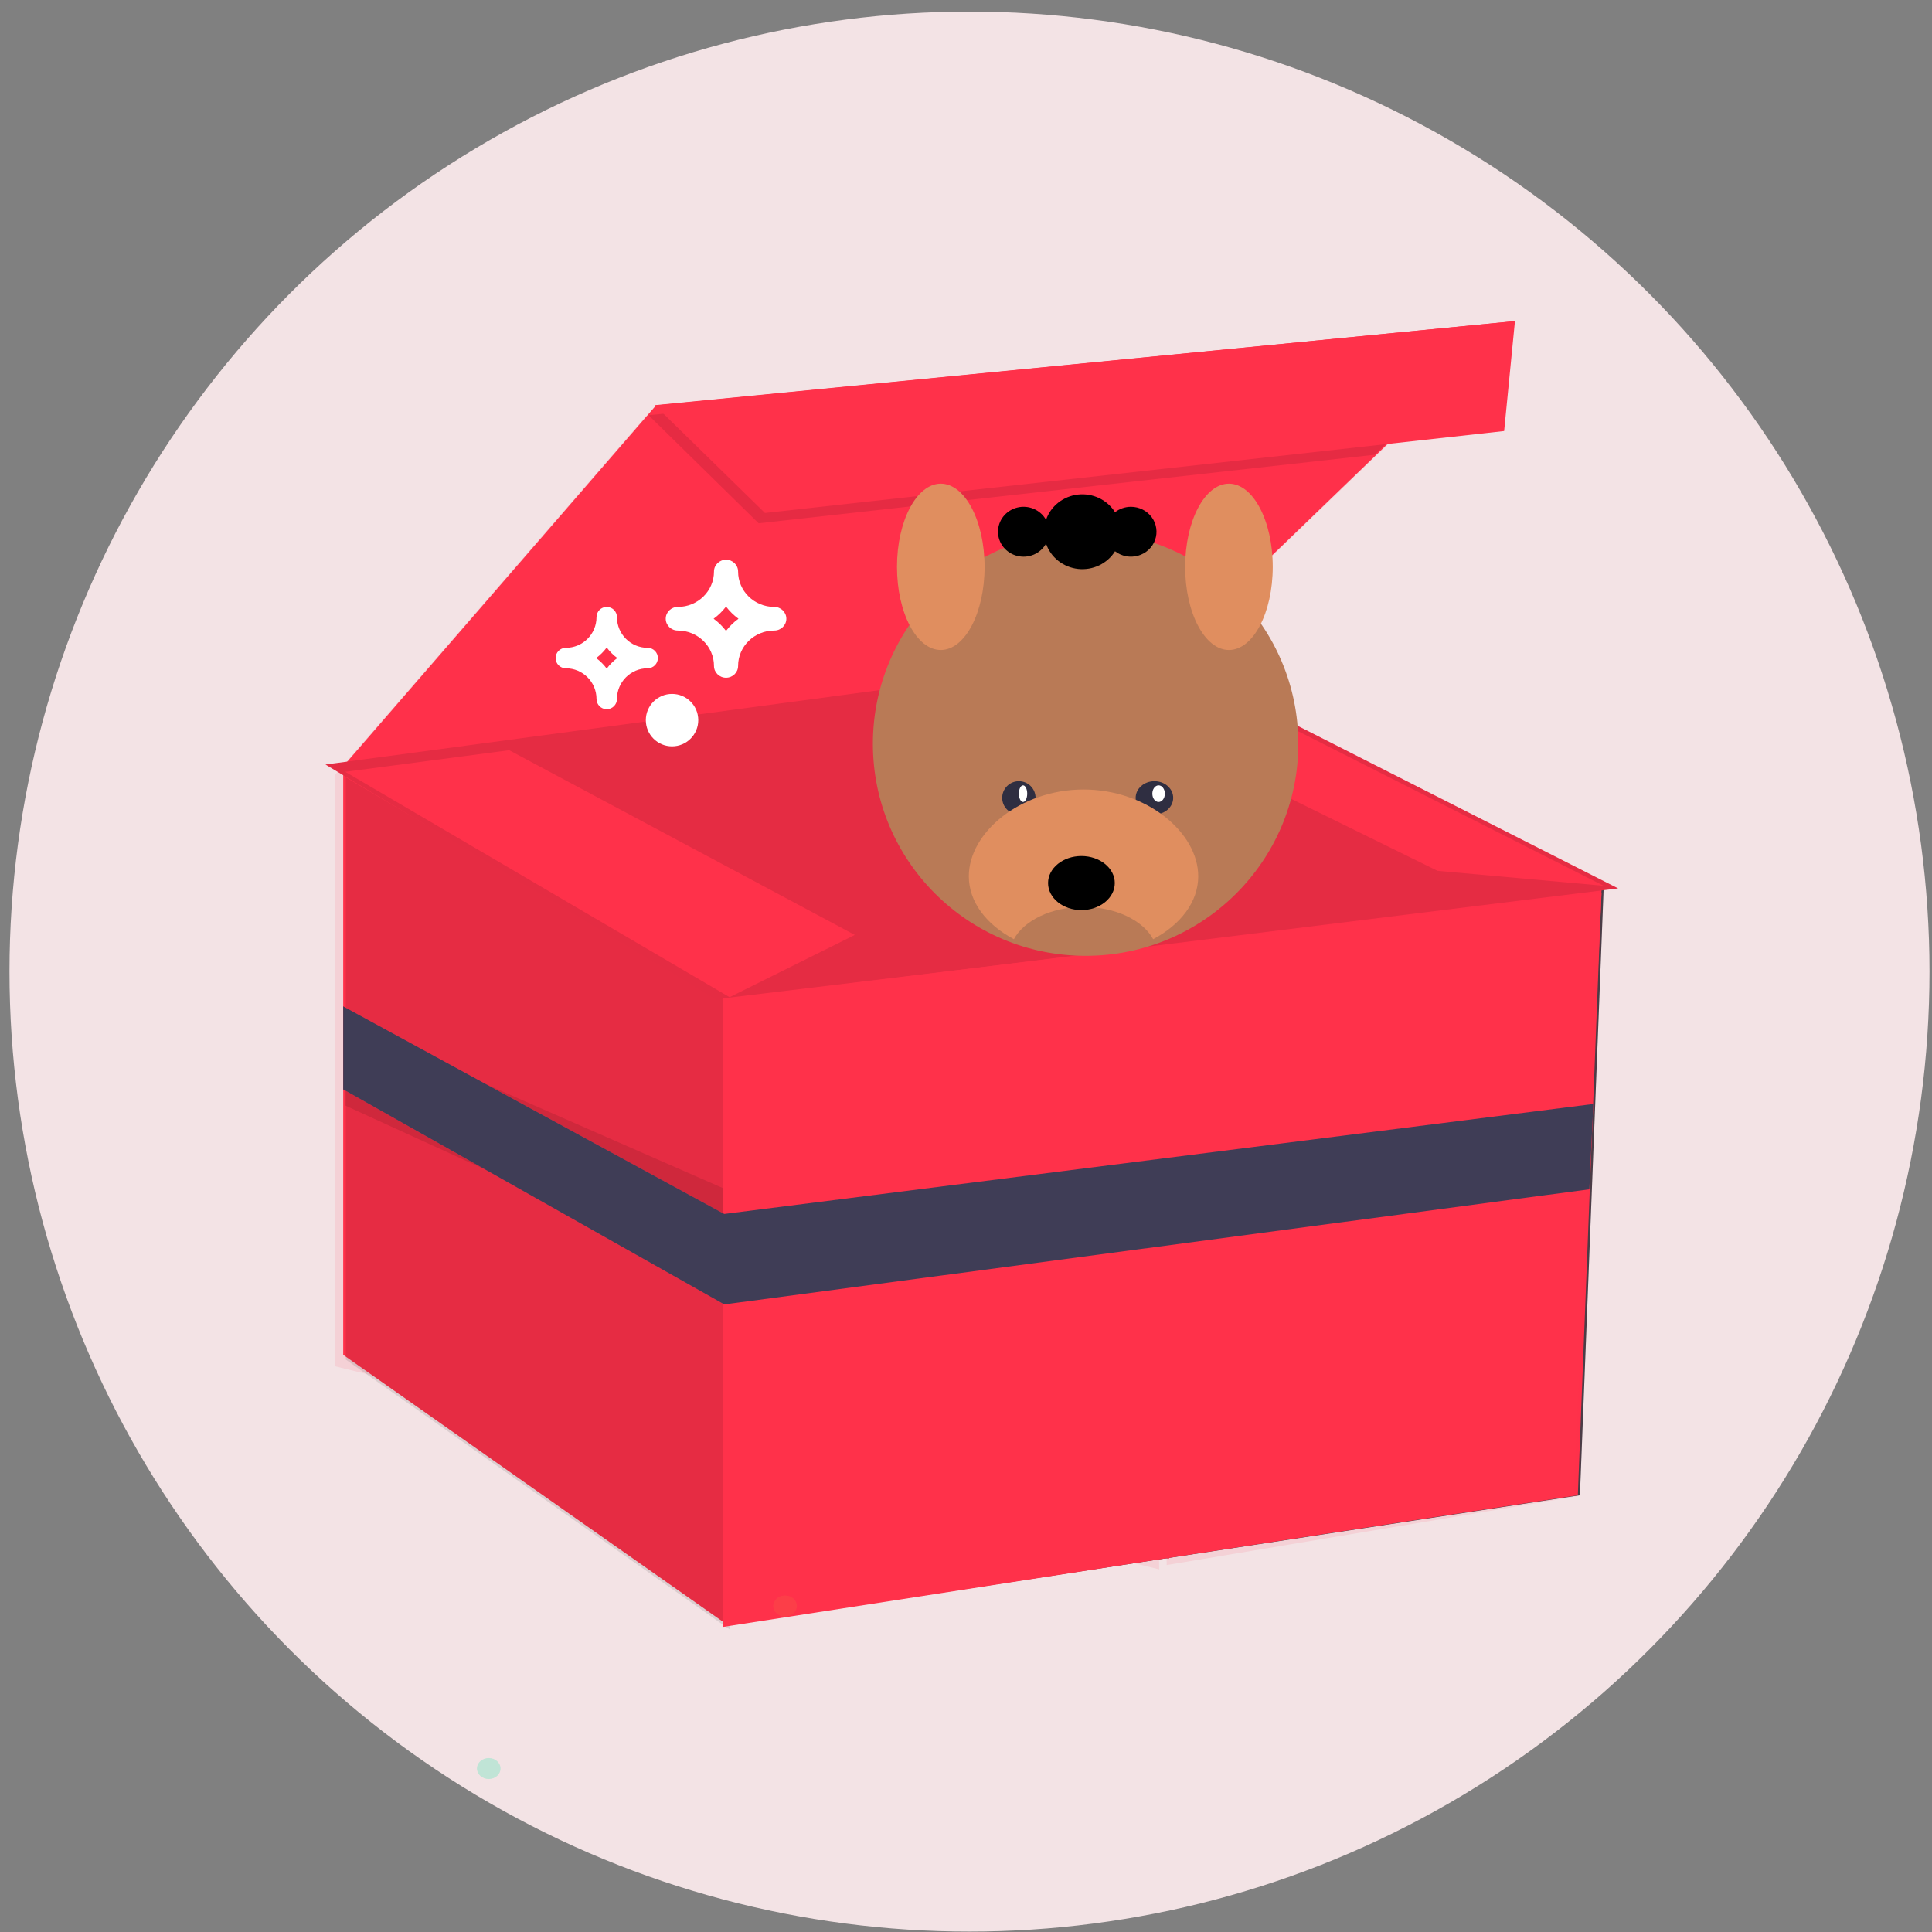 <svg width="161" height="161" viewBox="0 0 161 161" fill="none" xmlns="http://www.w3.org/2000/svg">
<rect x="0" y="0" width="161" height="161" fill="#808080" stroke="none"/>
<circle cx="80.791" cy="80.965" r="80" fill="#F3E3E5"/>
<path d="M126.245 26.759L125.267 27.703L114.62 37.972L96.572 55.382L97.422 129.905L28.773 112.987V63.663L54.67 33.781L126.245 26.759Z" fill="#FF314A"/>
<path opacity="0.1" d="M125.418 27.634L124.439 28.577L113.793 38.846L95.744 56.256L96.594 130.779L27.945 113.861V64.537L53.842 34.655L125.418 27.634Z" fill="#FF314A"/>
<path d="M133.637 74.019L131.66 124.604L60.79 135.406L28.773 112.903V64.297L96.584 55.296L133.637 74.019Z" fill="#373E46"/>
<path d="M133.466 74.019L131.486 124.604L60.618 135.406L28.601 112.903V64.297L96.412 55.296L133.466 74.019Z" fill="#FF314A"/>
<path opacity="0.1" d="M60.794 83.629V135.779L28.819 113.301V64.78L60.794 83.629Z" fill="black"/>
<path opacity="0.1" d="M125.214 27.619L114.562 37.894L63.22 43.607L54.044 34.6L125.214 27.619Z" fill="black"/>
<path opacity="0.1" d="M96.505 55.296L97.225 130.421L131.655 124.655L133.637 74.033L96.505 55.296Z" fill="#FF314A"/>
<path d="M54.56 33.766L63.746 42.747L125.345 35.921L126.246 26.759L54.56 33.766Z" fill="#FF314A"/>
<path opacity="0.1" d="M60.977 68.942L59.174 67.972C59.101 67.933 59.017 67.918 58.934 67.93C58.851 67.941 58.774 67.978 58.714 68.036L57.24 69.459C57.18 69.515 57.103 69.551 57.021 69.562C56.939 69.572 56.855 69.557 56.782 69.518C56.709 69.479 56.65 69.418 56.613 69.343C56.576 69.269 56.562 69.185 56.575 69.103L56.936 67.081C56.95 66.998 56.938 66.913 56.902 66.838C56.865 66.762 56.806 66.7 56.733 66.66L54.931 65.69C54.86 65.649 54.803 65.587 54.768 65.511C54.733 65.436 54.723 65.352 54.737 65.271C54.752 65.189 54.791 65.115 54.85 65.056C54.908 64.998 54.983 64.96 55.064 64.946L57.089 64.666C57.171 64.654 57.248 64.617 57.308 64.559C57.368 64.501 57.409 64.425 57.424 64.343L57.784 62.321C57.8 62.239 57.842 62.166 57.902 62.109C57.962 62.052 58.038 62.016 58.12 62.005C58.202 61.993 58.285 62.008 58.358 62.046C58.431 62.084 58.491 62.144 58.529 62.218L59.419 64.067C59.456 64.142 59.516 64.203 59.589 64.243C59.663 64.282 59.747 64.297 59.829 64.286L61.852 64.007C61.934 63.998 62.017 64.014 62.089 64.054C62.161 64.094 62.219 64.156 62.255 64.23C62.291 64.305 62.303 64.388 62.29 64.47C62.277 64.552 62.239 64.627 62.181 64.686L60.706 66.109C60.647 66.168 60.607 66.243 60.592 66.326C60.578 66.409 60.589 66.494 60.625 66.569L61.516 68.419C61.548 68.494 61.558 68.577 61.542 68.658C61.526 68.738 61.486 68.812 61.428 68.869C61.369 68.926 61.294 68.964 61.213 68.977C61.133 68.99 61.05 68.978 60.977 68.942Z" fill="black"/>
<path opacity="0.1" d="M60.232 99.004V106.525L28.773 92.129V85.209L60.232 99.004Z" fill="black"/>
<path d="M96.121 54.947L28.601 64.016L59.848 82.808L133.159 73.739L96.121 54.947Z" fill="#E52C43" stroke="#E52C43"/>
<path d="M133.637 73.816L119.792 72.569L86.397 56.149L96.121 54.838L133.637 73.816Z" fill="#FF314A"/>
<path d="M28.773 64.318L42.434 62.517L71.234 77.912L60.799 83.099L28.773 64.318Z" fill="#FF314A"/>
<path d="M133.465 74.378L132.647 91.965L132.316 99.071L131.126 124.598L60.232 135.578V83.198L133.465 74.378Z" fill="#FF314A"/>
<path d="M132.778 91.998L132.447 99.107L60.355 108.701L28.601 90.783V83.863L60.355 101.163L132.778 91.998Z" fill="#FF314A"/>
<path d="M132.778 91.998L132.447 99.107L60.355 108.701L28.601 90.783V83.863L60.355 101.163L132.778 91.998Z" fill="#3F3D56"/>
<path d="M51.413 51.429C51.413 50.959 51.031 50.577 50.561 50.577C50.09 50.577 49.709 50.959 49.709 51.429C49.709 52.842 48.564 53.986 47.152 53.986C46.681 53.986 46.3 54.368 46.3 54.838C46.3 55.309 46.681 55.69 47.152 55.69C48.564 55.69 49.709 56.835 49.709 58.247C49.709 58.718 50.09 59.099 50.561 59.099C51.031 59.099 51.413 58.718 51.413 58.247C51.413 56.835 52.558 55.69 53.969 55.69C54.44 55.69 54.822 55.309 54.822 54.838C54.822 54.368 54.44 53.986 53.969 53.986C52.558 53.986 51.413 52.842 51.413 51.429ZM50.561 55.717C50.313 55.382 50.017 55.087 49.682 54.838C50.017 54.59 50.313 54.294 50.561 53.96C50.809 54.294 51.105 54.59 51.44 54.838C51.105 55.087 50.809 55.382 50.561 55.717Z" fill="white"/>
<path d="M64.524 50.577C62.859 50.577 61.508 49.257 61.508 47.627C61.508 47.084 61.058 46.644 60.503 46.644C59.948 46.644 59.498 47.084 59.498 47.627C59.498 49.257 58.148 50.577 56.483 50.577C55.928 50.577 55.477 51.017 55.477 51.561C55.477 52.104 55.928 52.544 56.483 52.544C58.148 52.544 59.498 53.865 59.498 55.494C59.498 56.037 59.948 56.477 60.503 56.477C61.058 56.477 61.508 56.037 61.508 55.494C61.508 53.865 62.859 52.544 64.524 52.544C65.079 52.544 65.529 52.104 65.529 51.561C65.529 51.017 65.079 50.577 64.524 50.577ZM60.503 52.575C60.211 52.189 59.861 51.847 59.467 51.561C59.861 51.274 60.211 50.932 60.503 50.547C60.796 50.932 61.145 51.274 61.54 51.561C61.145 51.847 60.796 52.189 60.503 52.575Z" fill="white"/>
<path d="M58.189 60.011C58.189 61.218 57.21 62.196 56.004 62.196C54.797 62.196 53.818 61.218 53.818 60.011C53.818 58.804 54.797 57.826 56.004 57.826C57.21 57.826 58.189 58.804 58.189 60.011Z" fill="white"/>
<path d="M90.467 79.652C100.257 79.652 108.193 71.74 108.193 61.981C108.193 52.222 100.257 44.311 90.467 44.311C80.677 44.311 72.74 52.222 72.74 61.981C72.74 71.74 80.677 79.652 90.467 79.652Z" fill="#B97A56"/>
<path d="M84.906 67.871C85.674 67.871 86.296 67.251 86.296 66.486C86.296 65.72 85.674 65.1 84.906 65.1C84.138 65.1 83.516 65.72 83.516 66.486C83.516 67.251 84.138 67.871 84.906 67.871Z" fill="#2F2E41"/>
<path d="M96.202 67.871C97.066 67.871 97.766 67.251 97.766 66.486C97.766 65.72 97.066 65.1 96.202 65.1C95.338 65.1 94.638 65.72 94.638 66.486C94.638 67.251 95.338 67.871 96.202 67.871Z" fill="#2F2E41"/>
<path d="M90.293 65.793C85.014 65.793 80.735 69.384 80.735 73.026C80.735 75.163 82.208 77.061 84.49 78.266C85.339 76.7 87.616 75.579 90.293 75.579C92.97 75.579 95.247 76.7 96.097 78.266C98.379 77.061 99.852 75.163 99.852 73.026C99.852 69.384 95.572 65.793 90.293 65.793Z" fill="#E08E5F"/>
<path d="M90.118 75.841C91.654 75.841 92.899 74.832 92.899 73.588C92.899 72.345 91.654 71.336 90.118 71.336C88.583 71.336 87.338 72.345 87.338 73.588C87.338 74.832 88.583 75.841 90.118 75.841Z" fill="black"/>
<path d="M78.399 54.166C80.414 54.166 82.048 51.064 82.048 47.237C82.048 43.41 80.414 40.307 78.399 40.307C76.383 40.307 74.749 43.41 74.749 47.237C74.749 51.064 76.383 54.166 78.399 54.166Z" fill="#E08E5F"/>
<path d="M102.413 54.166C104.428 54.166 106.062 51.064 106.062 47.237C106.062 43.41 104.428 40.307 102.413 40.307C100.397 40.307 98.763 43.41 98.763 47.237C98.763 51.064 100.397 54.166 102.413 54.166Z" fill="#E08E5F"/>
<path d="M94.244 42.232C93.763 42.232 93.295 42.392 92.919 42.685C92.603 42.178 92.144 41.771 91.598 41.51C91.052 41.249 90.441 41.146 89.837 41.212C89.233 41.279 88.661 41.513 88.188 41.886C87.715 42.259 87.362 42.756 87.169 43.319C86.943 42.913 86.584 42.591 86.15 42.406C85.716 42.221 85.231 42.182 84.772 42.296C84.313 42.41 83.906 42.67 83.615 43.035C83.324 43.4 83.166 43.849 83.166 44.311C83.166 44.773 83.324 45.222 83.615 45.587C83.906 45.952 84.313 46.212 84.772 46.326C85.231 46.44 85.716 46.401 86.15 46.216C86.584 46.031 86.943 45.709 87.169 45.303C87.362 45.866 87.715 46.363 88.188 46.736C88.661 47.109 89.233 47.343 89.837 47.41C90.441 47.476 91.052 47.373 91.598 47.112C92.144 46.851 92.603 46.444 92.919 45.937C93.185 46.144 93.498 46.285 93.832 46.349C94.166 46.414 94.51 46.399 94.837 46.307C95.163 46.215 95.463 46.047 95.71 45.819C95.956 45.591 96.144 45.309 96.256 44.995C96.368 44.682 96.401 44.347 96.353 44.019C96.306 43.69 96.178 43.377 95.981 43.107C95.784 42.836 95.524 42.616 95.222 42.464C94.919 42.311 94.584 42.232 94.244 42.232Z" fill="black"/>
<path d="M85.253 66.832C85.445 66.832 85.601 66.522 85.601 66.139C85.601 65.756 85.445 65.446 85.253 65.446C85.061 65.446 84.906 65.756 84.906 66.139C84.906 66.522 85.061 66.832 85.253 66.832Z" fill="white"/>
<path d="M96.549 66.832C96.837 66.832 97.071 66.522 97.071 66.139C97.071 65.756 96.837 65.446 96.549 65.446C96.261 65.446 96.028 65.756 96.028 66.139C96.028 66.522 96.261 66.832 96.549 66.832Z" fill="white"/>
<path opacity="0.3" d="M65.42 134.704C65.963 134.704 66.403 134.313 66.403 133.83C66.403 133.347 65.963 132.956 65.42 132.956C64.877 132.956 64.436 133.347 64.436 133.83C64.436 134.313 64.877 134.704 65.42 134.704Z" fill="#F55F44"/>
<path opacity="0.3" d="M40.728 148.252C41.271 148.252 41.711 147.86 41.711 147.377C41.711 146.895 41.271 146.503 40.728 146.503C40.185 146.503 39.745 146.895 39.745 147.377C39.745 147.86 40.185 148.252 40.728 148.252Z" fill="#47E6B1"/>
</svg>
